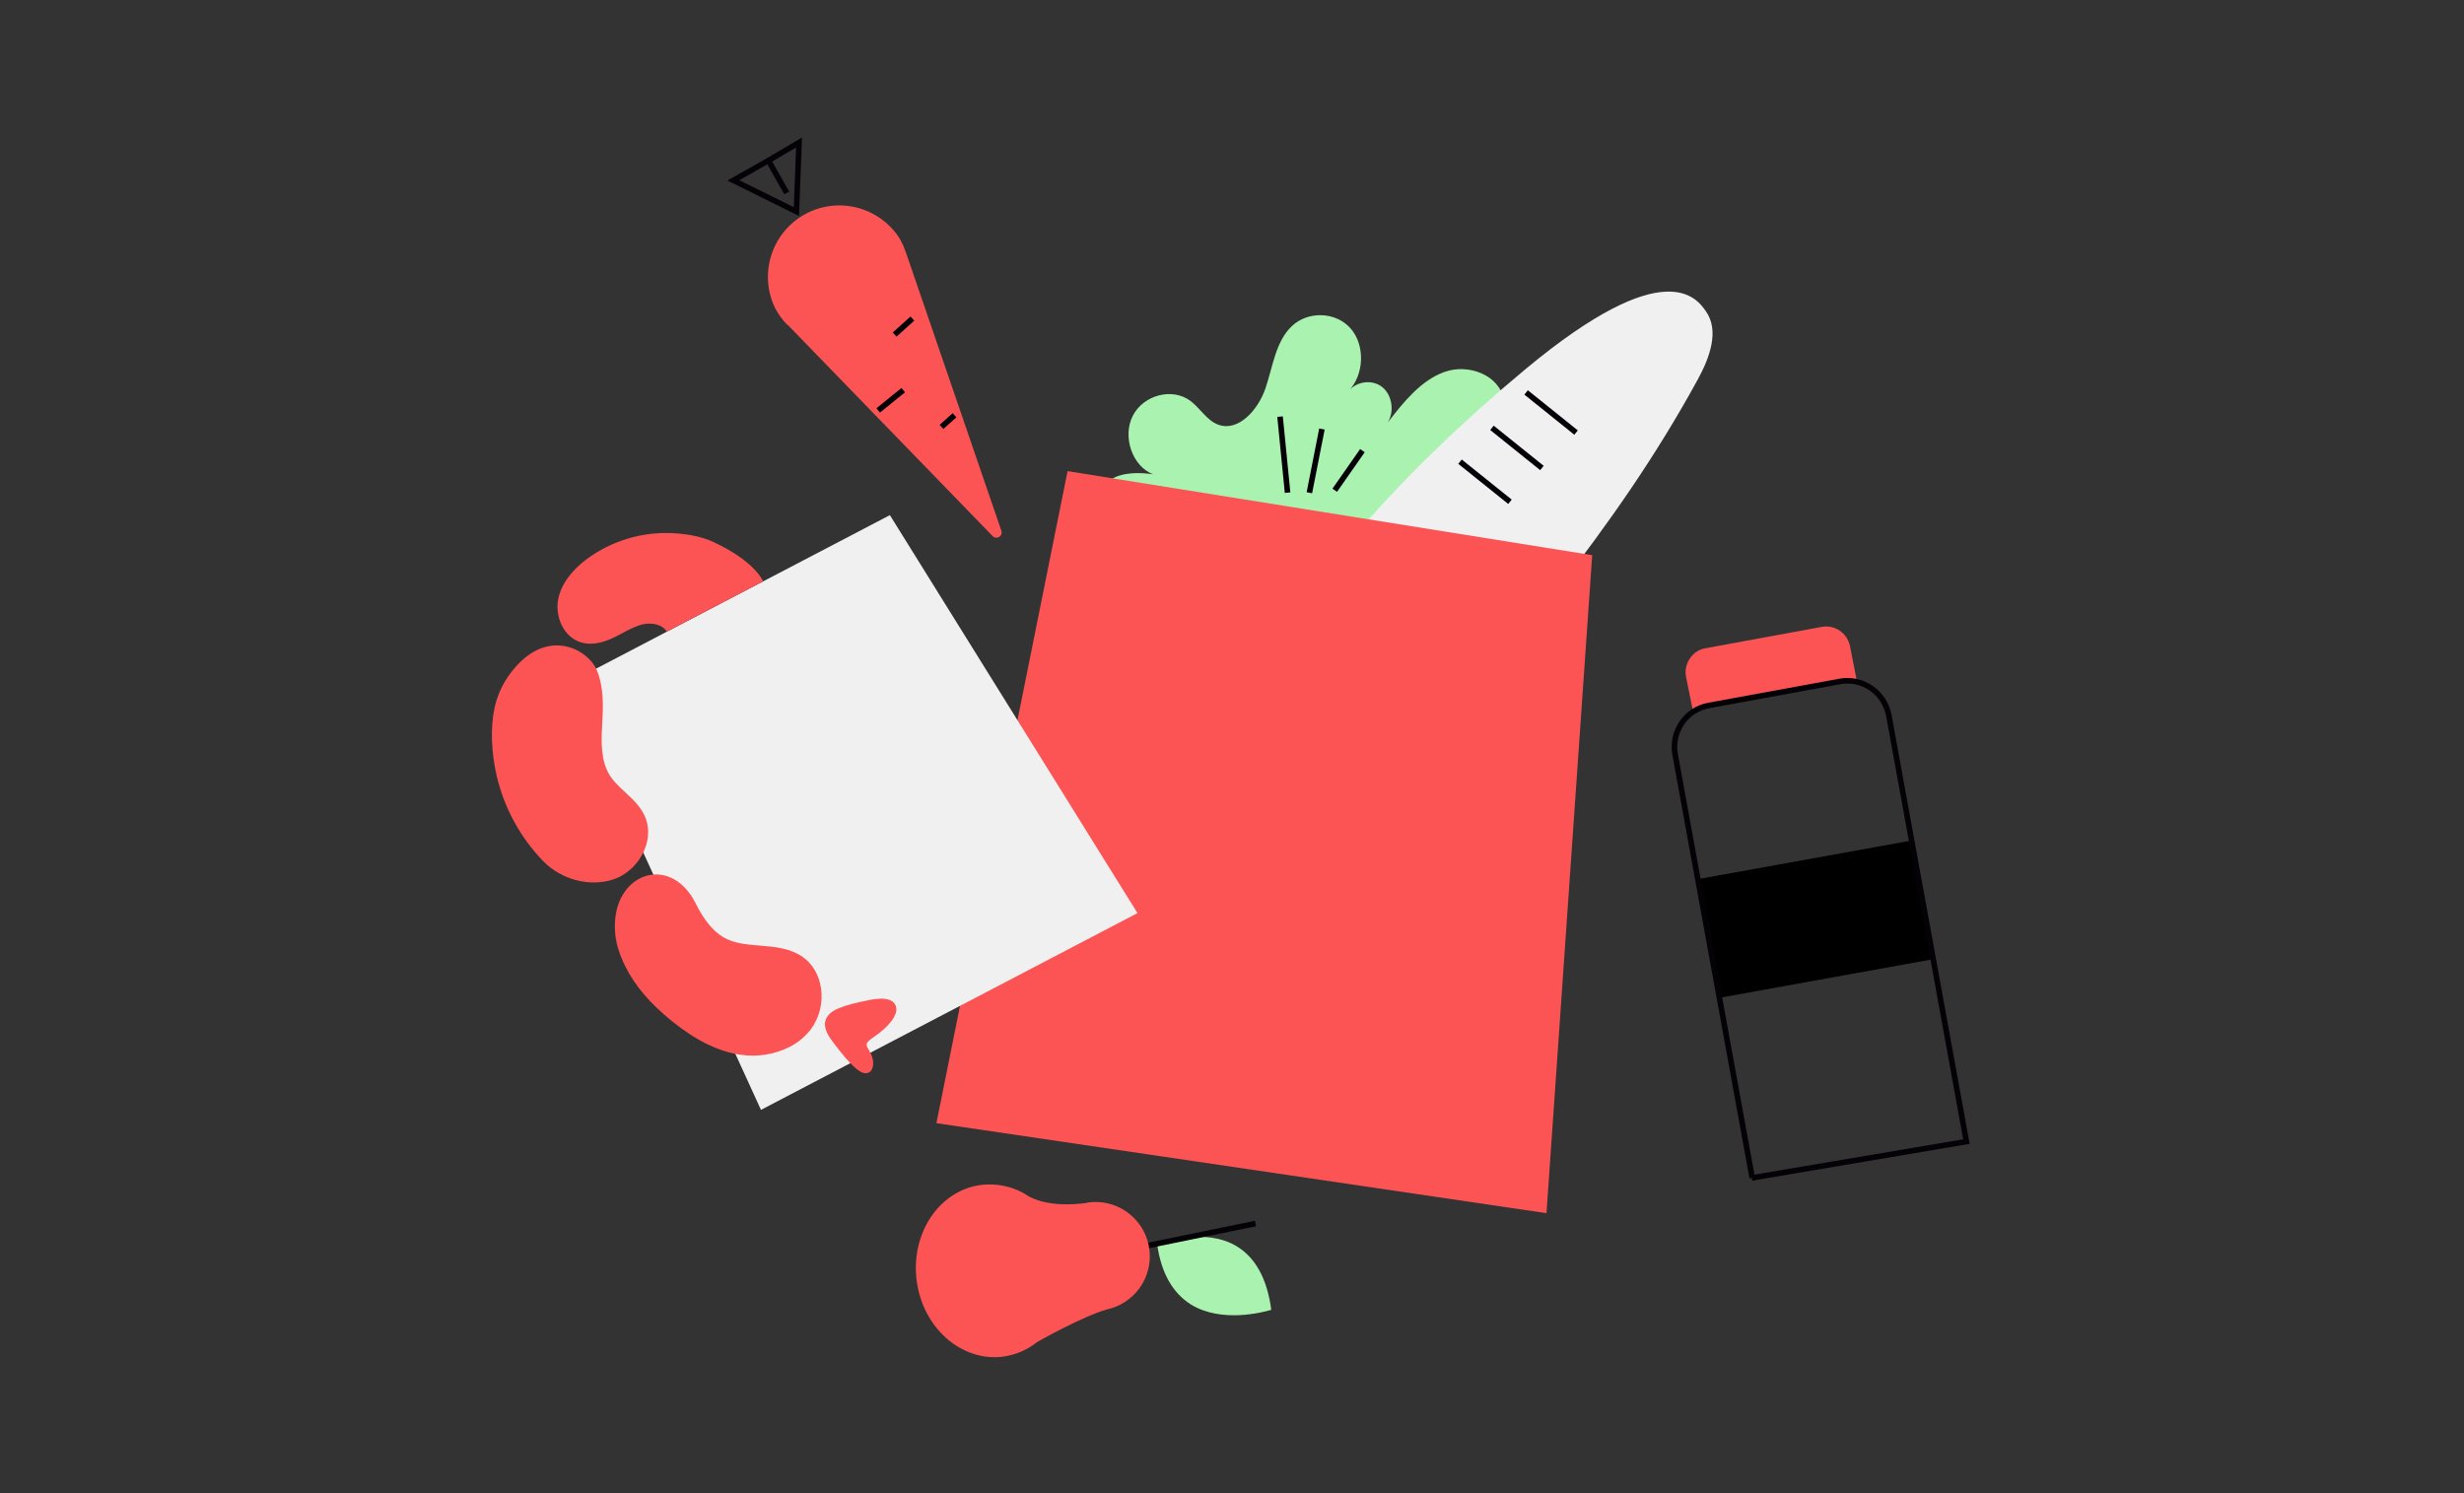 <svg width="330" height="200" viewBox="0 0 330 200" fill="none" xmlns="http://www.w3.org/2000/svg">
<rect x="0" y="0" width="330" height="200" fill="#333333" stroke="none"/>
<g clip-path="url(#clip0_757_46062)">
<path d="M201.443 53.632C200.825 50.175 196.619 48.68 193.452 49.82C190.285 50.96 187.983 53.846 185.855 56.601C186.785 55.105 186.439 52.89 185.11 51.838C183.777 50.785 181.671 51.053 180.57 52.417C182.711 50.254 182.869 46.272 180.899 44.009C178.93 41.745 175.176 41.605 172.987 43.71C170.834 45.776 170.465 49.132 169.478 52.022C168.496 54.912 165.838 57.89 163.141 56.877C161.627 56.311 160.741 54.684 159.439 53.702C157.022 51.886 153.145 52.886 151.715 55.693C150.285 58.5 151.645 62.443 154.426 63.531C154.426 63.531 147.82 62.338 147.614 66.452L185.246 72.004C185.246 72.004 194.939 59.487 201.448 53.627L201.443 53.632Z" fill="#AAF2B0"/>
<path d="M171.435 55.803L172.443 65.987" stroke="#040206" stroke-width="0.746" stroke-miterlimit="10"/>
<path d="M177.044 57.465L175.364 66" stroke="#040206" stroke-width="0.746" stroke-miterlimit="10"/>
<path d="M182.469 60.36L178.759 65.667" stroke="#040206" stroke-width="0.746" stroke-miterlimit="10"/>
<path d="M228.43 41.636C230.347 44.276 228.948 47.965 227.382 50.829C221.763 61.101 215.513 70.013 208.338 79.268C208.272 79.355 178.891 74.921 178.891 74.921C178.891 74.921 186.991 63.829 204.325 49.43C223.149 33.785 227.277 40.048 228.434 41.64L228.43 41.636Z" fill="#F0F0F0"/>
<path d="M204.391 52.566L211.079 57.939" stroke="#040206" stroke-width="0.746" stroke-miterlimit="10"/>
<path d="M199.816 57.307L206.509 62.684" stroke="#040206" stroke-width="0.746" stroke-miterlimit="10"/>
<path d="M195.535 61.838L202.228 67.21" stroke="#040206" stroke-width="0.746" stroke-miterlimit="10"/>
<path d="M142.978 63.105L125.413 150.443L207.119 162.5L213.242 74.36L142.978 63.105Z" fill="#FC5454"/>
<path d="M75.842 91.649L101.917 148.662L152.342 122.307L119.18 69L75.842 91.649Z" fill="#F0F0F0"/>
<path d="M109.952 132.329C109.689 130.592 108.834 129.127 107.544 128.206C105.851 126.996 103.777 126.825 101.772 126.658C99.952 126.509 98.228 126.368 96.816 125.5C95.43 124.649 94.268 123.211 93.158 120.983C91.693 118.031 89.11 116.588 86.579 117.307C84.206 117.978 81.992 120.645 82.395 125.083C82.518 126.408 82.952 127.82 83.724 129.395C85.005 132 87.066 134.43 90.04 136.816C93.224 139.377 96.202 140.829 99.114 141.268C101.391 141.623 103.72 141.254 105.772 140.219C106.864 139.658 107.825 138.864 108.579 137.895C109.755 136.298 110.246 134.298 109.952 132.338V132.329Z" fill="#FC5454"/>
<path d="M102.202 77.868C102.158 77.759 101.031 75.14 95.566 72.61C94.088 71.925 92.373 71.548 90.18 71.417C86.035 71.193 81.939 72.417 78.596 74.877C76.465 76.465 75.14 78.329 74.759 80.254C74.325 82.469 75.382 85.316 77.838 86.048C79.123 86.434 80.61 86.193 82.386 85.311C82.715 85.14 83.044 84.969 83.364 84.798C84.298 84.303 85.18 83.829 86.136 83.618C87.232 83.386 88.684 83.588 89.302 84.605L102.202 77.864V77.868Z" fill="#FC5454"/>
<path d="M83.07 117.395C84.513 116.627 85.649 115.39 86.294 113.886C86.965 112.303 86.978 110.662 86.333 109.263C85.741 107.982 84.719 107.039 83.737 106.127C82.965 105.412 82.237 104.737 81.711 103.925C80.474 102.009 80.509 99.465 80.64 97.228C80.776 94.873 80.93 92.202 79.947 89.798C79.355 88.355 77.544 86.746 75.224 86.487C73.417 86.281 70.702 86.833 68.061 90.596C67.162 91.903 66.531 93.377 66.211 94.934C65.675 97.452 65.794 100.811 66.522 103.925C67.526 108.219 69.675 112.162 72.737 115.333C75.18 117.864 79.088 118.86 82.241 117.759C82.526 117.658 82.803 117.535 83.075 117.399L83.07 117.395Z" fill="#FC5454"/>
<path d="M116.303 133.978C112.904 134.667 111.092 135.254 110.601 136.548C110.206 137.588 110.886 138.68 111.434 139.408C111.505 139.504 112.263 140.548 113.145 141.583C114.943 143.68 115.663 143.855 116.171 143.728C116.241 143.71 116.312 143.684 116.377 143.649C116.592 143.535 116.838 143.298 116.913 142.794C117.053 141.789 116.636 141.096 116.338 140.592C115.93 139.921 115.82 139.71 117.097 138.851C118.75 137.732 120.491 135.969 119.948 134.675C119.391 133.346 117.066 133.82 116.303 133.978Z" fill="#FC5454"/>
<path d="M170.259 175.443C169.706 171.25 168.105 168.382 165.526 166.868C161.478 164.522 156.149 166.25 154.982 166.702C155.518 170.504 157.061 173.211 159.513 174.741C163.579 177.219 169.018 175.807 170.259 175.447V175.443Z" fill="#AAF2B0"/>
<path d="M153.163 166.952L168.141 163.886" stroke="#040206" stroke-width="0.746" stroke-miterlimit="10"/>
<path d="M134.395 181.711C128.803 182.447 123.605 177.904 122.772 171.561C121.939 165.219 125.776 159.456 131.373 158.719C133.509 158.452 135.675 158.926 137.504 160.061V160.092C140.237 161.719 144.088 161.311 145.324 161.149L145.517 161.123C145.649 161.105 145.675 161.07 145.675 161.07C147.491 160.807 149.342 161.241 150.851 162.285C152.36 163.329 153.421 164.904 153.82 166.693C154.219 168.487 153.925 170.36 153 171.947C152.074 173.531 150.583 174.711 148.829 175.241C148.763 175.25 148.702 175.29 148.636 175.298C148.57 175.307 148.412 175.36 148.281 175.377C144.934 176.347 139.206 179.579 138.838 179.794C138.829 179.794 138.82 179.798 138.816 179.807C138.811 179.816 138.807 179.82 138.811 179.829C137.531 180.833 136.004 181.478 134.395 181.702V181.711Z" fill="#FC5454"/>
<path d="M226.689 95.013L225.812 90.684C225.728 90.259 225.728 89.82 225.812 89.399C225.899 88.974 226.07 88.575 226.312 88.219C226.54 87.86 226.838 87.548 227.193 87.311C227.548 87.075 227.943 86.912 228.36 86.838L244.035 83.96C244.855 83.82 245.697 84.004 246.395 84.478C247.088 84.952 247.575 85.675 247.759 86.5L248.636 90.982L226.684 95.017L226.689 95.013Z" fill="#FC5454"/>
<path d="M258.917 128.478L230.237 133.658L227.36 117.759L256 112.588L258.917 128.482V128.478Z" fill="black"/>
<path d="M234.662 157.767L263.36 152.908L252.969 95.829C252.684 94.351 251.842 93.039 250.614 92.189C249.386 91.333 247.877 91.009 246.417 91.276L228.82 94.504C227.364 94.772 226.075 95.614 225.237 96.846C224.399 98.079 224.079 99.605 224.351 101.079L234.671 157.767H234.662Z" stroke="#040206" stroke-width="0.746" stroke-miterlimit="10"/>
<path d="M121.281 33.711V33.68L134.101 71.061C134.162 71.215 134.167 71.382 134.118 71.535C134.066 71.693 133.965 71.825 133.824 71.912C133.684 72 133.522 72.035 133.36 72.017C133.197 71.996 133.048 71.921 132.934 71.798L105.46 43.474H105.399C104.807 42.851 104.298 42.162 103.881 41.417C102.772 39.228 102.544 36.693 103.25 34.342C103.956 31.991 105.535 29.996 107.667 28.776C109.798 27.557 112.316 27.206 114.702 27.794C117.088 28.381 119.153 29.864 120.478 31.93C120.811 32.491 121.079 33.088 121.276 33.706L121.281 33.711Z" fill="#FC5454"/>
<path d="M122.197 42.671L119.816 44.812" stroke="#040206" stroke-width="0.746" stroke-miterlimit="10"/>
<path d="M127.838 55.623L126.092 57.184" stroke="#040206" stroke-width="0.746" stroke-miterlimit="10"/>
<path d="M117.614 54.974L120.97 52.259" stroke="#040206" stroke-width="0.746" stroke-miterlimit="10"/>
<path d="M98.215 24.162L102.908 21.504L107.013 19.088L106.662 28.338L98.215 24.162Z" stroke="#040206" stroke-width="0.746" stroke-miterlimit="10"/>
<path d="M105.369 25.842L102.908 21.504" stroke="#040206" stroke-width="0.746" stroke-miterlimit="10"/>
</g>
<defs>
<clipPath id="clip0_757_46062">
<rect width="197.917" height="163.368" fill="white" transform="translate(65.877 18.421)"/>
</clipPath>
</defs>
</svg>
